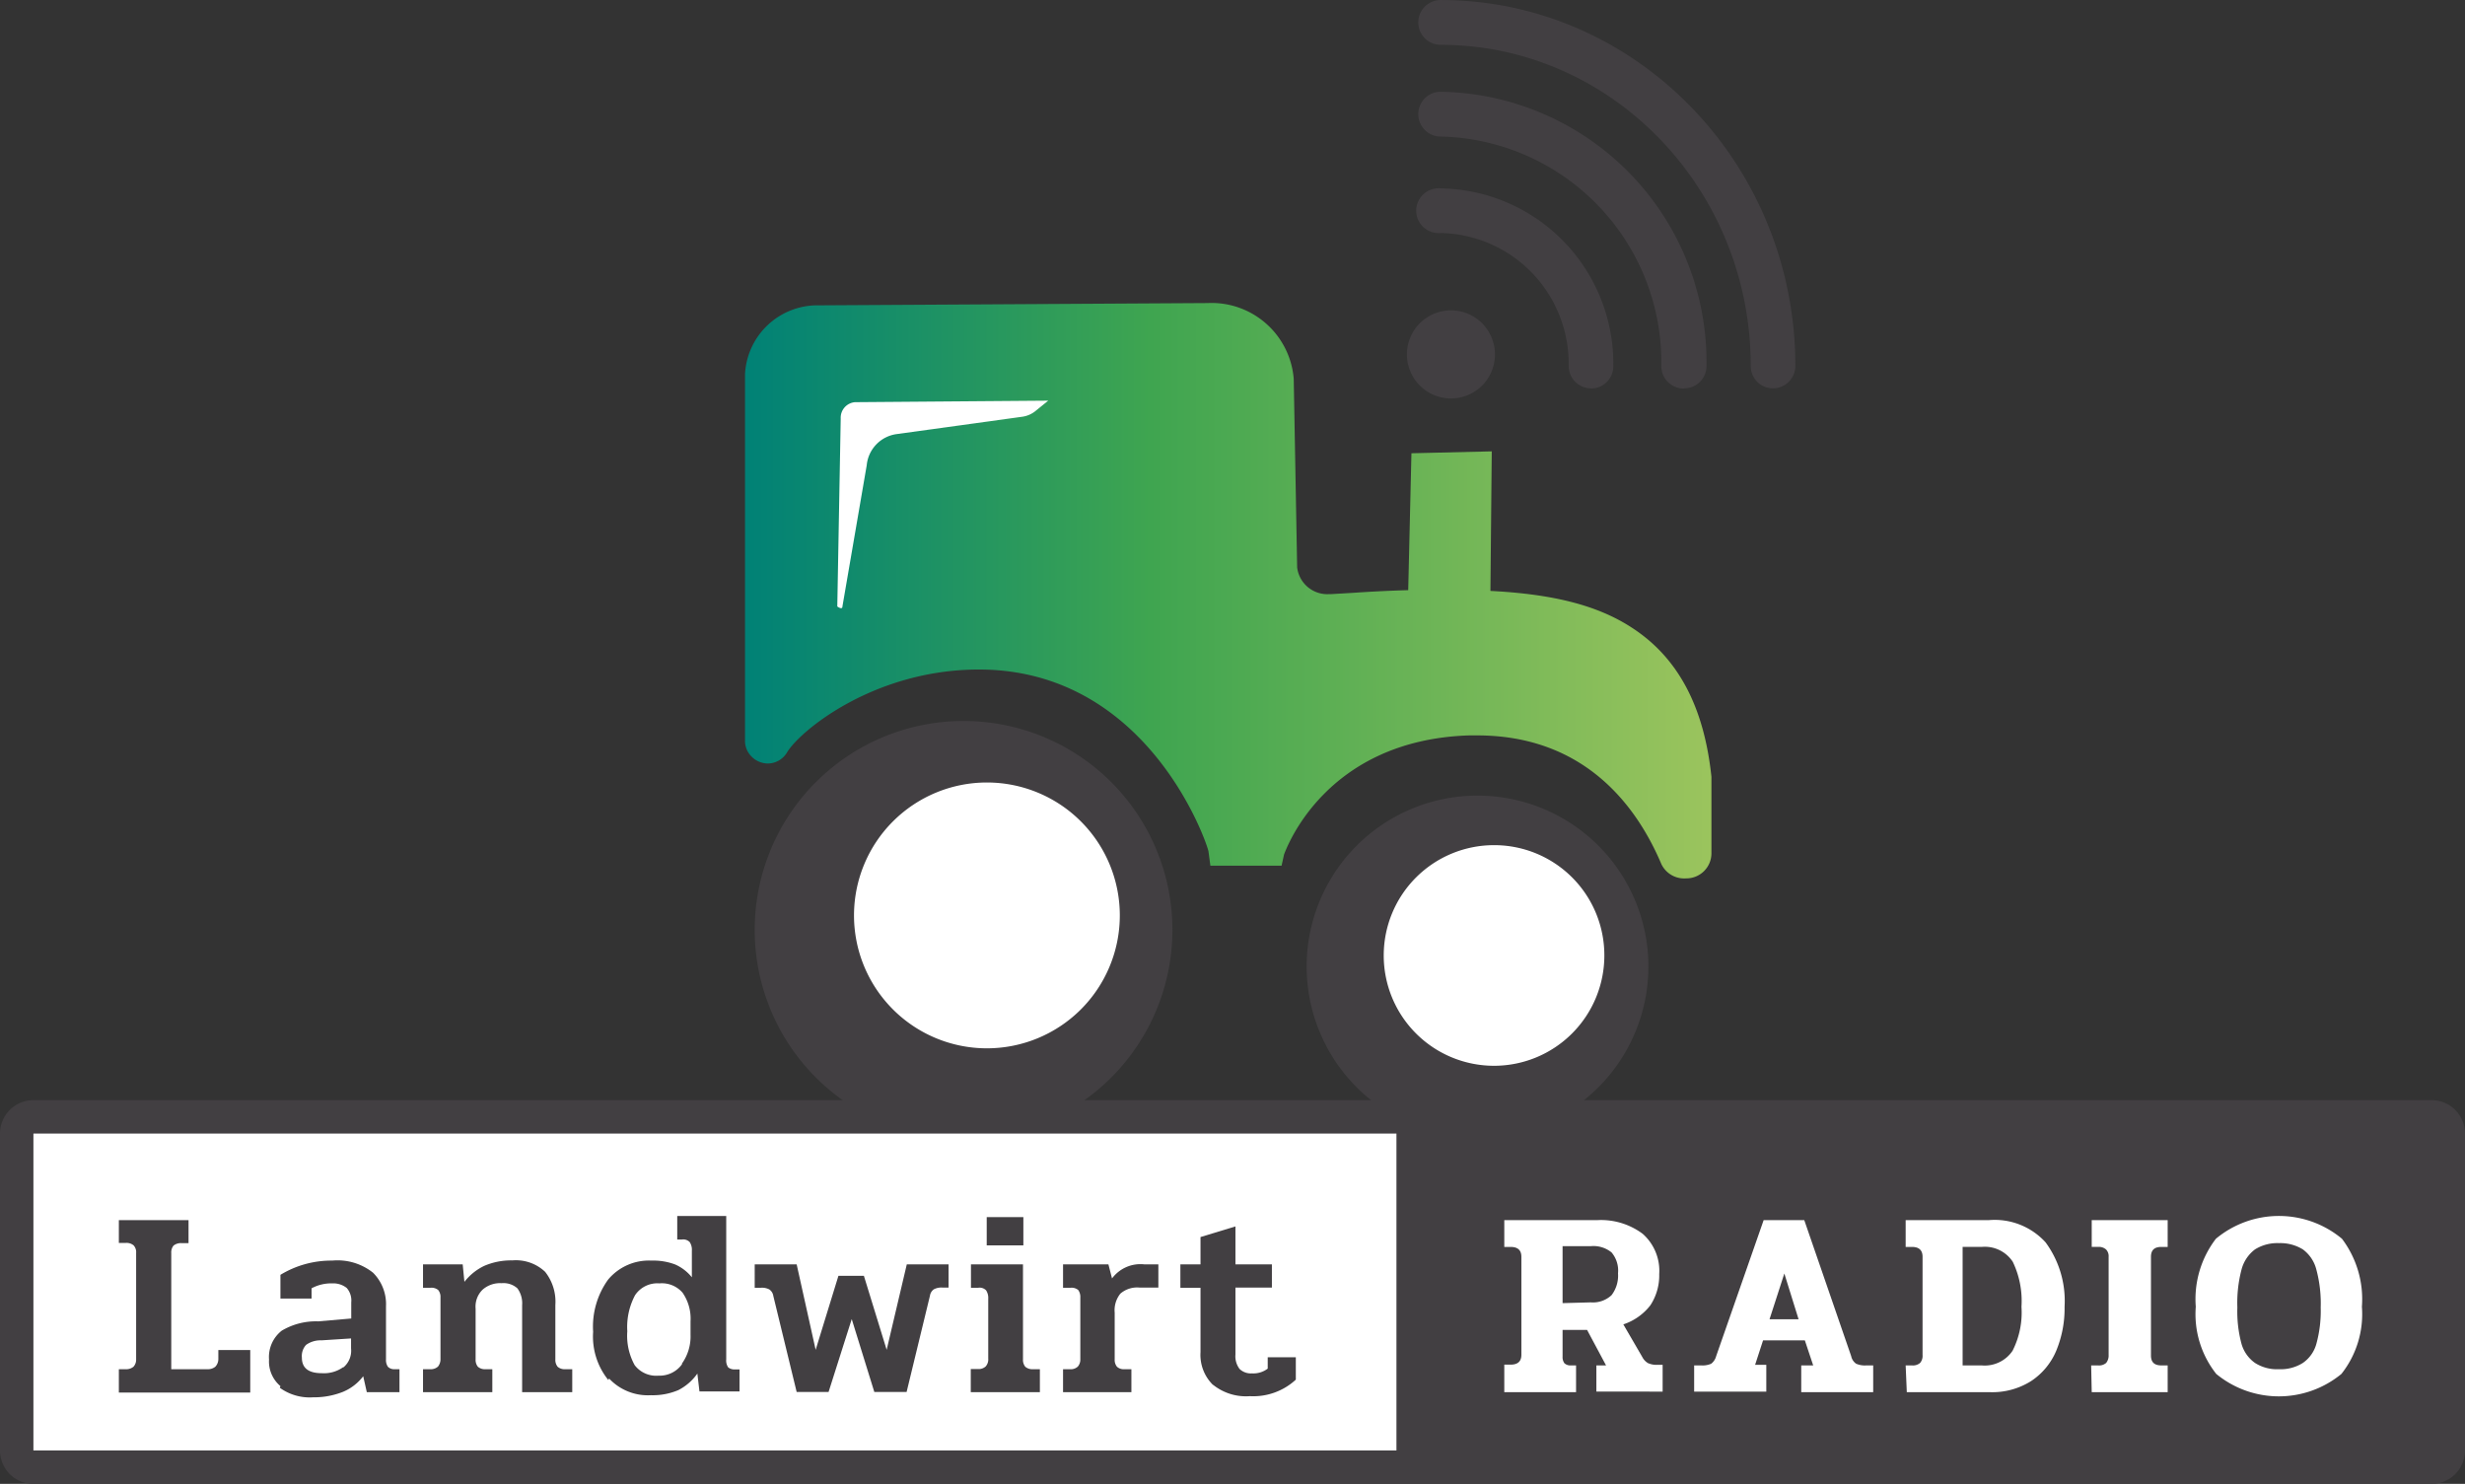 <svg id="Ebene_1" data-name="Ebene 1" xmlns="http://www.w3.org/2000/svg" xmlns:xlink="http://www.w3.org/1999/xlink" width="45.8mm" height="27.57mm" viewBox="0 0 129.83 78.15">
  <rect x="0" y="0" width="129.83" height="78.15" fill="#333333" stroke="none"/>
  <defs>
    <style>
      .cls-1 {
        fill: #423f42;
      }

      .cls-2 {
        fill: url(#linear-gradient);
      }

      .cls-3 {
        fill: #fff;
      }
    </style>
    <linearGradient id="linear-gradient" x1="40.71" y1="32.54" x2="91.63" y2="32.54" gradientUnits="userSpaceOnUse">
      <stop offset="0" stop-color="#008176"/>
      <stop offset="0.42" stop-color="#3fa550"/>
      <stop offset="1" stop-color="#9bc45d"/>
      <stop offset="1" stop-color="#9bc45d"/>
    </linearGradient>
  </defs>
  <title>logo</title>
  <g>
    <path class="cls-1" d="M85.3,21.86a1.18,1.18,0,0,1-1.18-1.18,6.88,6.88,0,0,0-6.74-7,1.18,1.18,0,1,1,0-2.35,9.23,9.23,0,0,1,9.09,9.36,1.17,1.17,0,0,1-1.17,1.18m4.91,0A1.18,1.18,0,0,1,89,20.68,11.89,11.89,0,0,0,77.38,8.6a1.18,1.18,0,0,1,0-2.36,14.24,14.24,0,0,1,14,14.44,1.17,1.17,0,0,1-1.17,1.18m4.67,0a1.17,1.17,0,0,1-1.17-1.18c0-9.33-7.33-16.91-16.33-16.91a1.18,1.18,0,0,1,0-2.36c10.3,0,18.68,8.64,18.68,19.27a1.18,1.18,0,0,1-1.18,1.18" transform="translate(-1.5 -1.41)"/>
    <path class="cls-1" d="M79.79,21.45a2.32,2.32,0,1,1-.5-3.25,2.33,2.33,0,0,1,.5,3.25" transform="translate(-1.5 -1.41)"/>
    <path class="cls-2" d="M65.25,47l-.1-.75c-.05-.35-3.13-9.58-12.09-9.58-5.53,0-9.44,3.24-10.11,4.37a1.19,1.19,0,0,1-1,.58,1.22,1.22,0,0,1-.86-.36,1.16,1.16,0,0,1-.35-.88V21.1a3.82,3.82,0,0,1,3.91-3.61l20.45-.12a4.34,4.34,0,0,1,4.54,4l.18,9.92a1.6,1.6,0,0,0,1.67,1.41h.1l1.19-.07c.89-.06,1.8-.11,2.89-.14l.17-7.21,4.23-.1L80,32.53c3.34.17,5.67.77,7.47,1.95,2.41,1.57,3.78,4.14,4.17,7.84v0l0,4.05a1.32,1.32,0,0,1-1.34,1.3h0A1.33,1.33,0,0,1,89,46.91c-1.31-3.09-4.07-6.77-9.7-6.77h-.42c-7.6.24-9.64,6-9.75,6.27L69,47H65.25Z" transform="translate(-1.5 -1.41)"/>
    <path class="cls-1" d="M63.25,50.38a11,11,0,1,1-11-11,11,11,0,0,1,11,11" transform="translate(-1.5 -1.41)"/>
    <path class="cls-3" d="M60.48,49.67a7,7,0,1,1-7-7.05,7,7,0,0,1,7,7.05" transform="translate(-1.5 -1.41)"/>
    <path class="cls-1" d="M88.32,52.31a9,9,0,1,1-9-9,9,9,0,0,1,9,9" transform="translate(-1.5 -1.41)"/>
    <path class="cls-3" d="M86,51.73a5.81,5.81,0,1,1-5.8-5.81A5.8,5.8,0,0,1,86,51.73" transform="translate(-1.5 -1.41)"/>
    <path class="cls-3" d="M45.6,33.32l.18-9.87a.82.82,0,0,1,.75-.86l10.18-.08-.63.51a1.42,1.42,0,0,1-.76.34l-6.59.91a1.83,1.83,0,0,0-1.58,1.64l-1.28,7.44c0,.2-.27,0-.27,0" transform="translate(-1.5 -1.41)"/>
    <rect class="cls-3" x="0.88" y="58.82" width="76.44" height="18.45" rx="0.88" ry="0.88"/>
    <path class="cls-1" d="M3.26,61.11H75.05V77.8H3.26Zm126.3-1.76H3.26A1.76,1.76,0,0,0,1.5,61.11V77.8a1.76,1.76,0,0,0,1.76,1.76h126.3a1.76,1.76,0,0,0,1.77-1.76V61.11a1.76,1.76,0,0,0-1.77-1.76" transform="translate(-1.5 -1.41)"/>
    <path class="cls-3" d="M85.29,70a1.43,1.43,0,0,0,1.09-.38,1.7,1.7,0,0,0,.34-1.15,1.48,1.48,0,0,0-.34-1.1,1.51,1.51,0,0,0-1.09-.33H83.8v3Zm-4.56,3.28h.33c.38,0,.57-.17.57-.52V67.6c0-.35-.19-.52-.57-.52h-.33V65.67h4.88a3.67,3.67,0,0,1,2.41.72,2.6,2.6,0,0,1,.87,2.12,2.86,2.86,0,0,1-.47,1.65,3,3,0,0,1-1.42,1l1,1.72a.78.78,0,0,0,.3.32,1.1,1.1,0,0,0,.49.09h.28v1.41H85.58V73.32h.51l-1-1.87H83.8v1.41a.54.54,0,0,0,.1.35.47.47,0,0,0,.35.11h.26v1.41H80.73Z" transform="translate(-1.5 -1.41)"/>
    <path class="cls-3" d="M96.23,70.89l-.75-2.41-.78,2.41Zm-5.5,2.43h.38a1.1,1.1,0,0,0,.52-.09.75.75,0,0,0,.26-.4l2.5-7.16h2.14L99,72.83a.65.65,0,0,0,.26.4,1.14,1.14,0,0,0,.54.09h.36v1.41H96.37V73.32H97L96.56,72h-2.2l-.42,1.29h.59v1.41h-3.8Z" transform="translate(-1.5 -1.41)"/>
    <path class="cls-3" d="M105.87,73.32a1.77,1.77,0,0,0,1.63-.77,4.45,4.45,0,0,0,.47-2.32,4.75,4.75,0,0,0-.46-2.37,1.76,1.76,0,0,0-1.64-.78h-1v6.24Zm-4,0h.33a.58.58,0,0,0,.43-.13.57.57,0,0,0,.13-.42V67.6c0-.35-.19-.52-.56-.52h-.33V65.67h4.37a3.62,3.62,0,0,1,3,1.17,5.21,5.21,0,0,1,1,3.39,5.82,5.82,0,0,1-.44,2.32,3.56,3.56,0,0,1-1.33,1.6,3.84,3.84,0,0,1-2.17.58h-4.37Z" transform="translate(-1.5 -1.41)"/>
    <path class="cls-3" d="M111.64,73.32H112a.57.57,0,0,0,.43-.13.62.62,0,0,0,.13-.42V67.6a.5.5,0,0,0-.14-.39.57.57,0,0,0-.42-.13h-.33V65.67h4v1.41h-.34c-.36,0-.54.17-.54.52v5.2c0,.35.18.52.54.52h.34v1.41h-4Z" transform="translate(-1.5 -1.41)"/>
    <path class="cls-3" d="M122.79,73.19a1.8,1.8,0,0,0,.71-1,6.52,6.52,0,0,0,.23-1.92,6.87,6.87,0,0,0-.23-2,1.89,1.89,0,0,0-.71-1.06,2.26,2.26,0,0,0-1.26-.33,2.22,2.22,0,0,0-1.26.33,1.94,1.94,0,0,0-.71,1.06,6.91,6.91,0,0,0-.22,2,6.57,6.57,0,0,0,.22,1.92,1.85,1.85,0,0,0,.71,1,2.14,2.14,0,0,0,1.26.33,2.18,2.18,0,0,0,1.26-.33m-4.56.58a5.07,5.07,0,0,1-1.08-3.54,5.23,5.23,0,0,1,1.06-3.58,5.19,5.19,0,0,1,6.64,0,5.28,5.28,0,0,1,1.05,3.58,5.07,5.07,0,0,1-1.08,3.54,5.19,5.19,0,0,1-6.59,0" transform="translate(-1.5 -1.41)"/>
    <path class="cls-1" d="M7.76,73.52h.35a.6.6,0,0,0,.42-.13A.55.55,0,0,0,8.67,73V67.4A.53.53,0,0,0,8.54,67a.58.58,0,0,0-.42-.13H7.76V65.67h3.67v1.21h-.37a.62.62,0,0,0-.42.13.57.57,0,0,0-.12.39v6.12h1.9a.62.62,0,0,0,.42-.13A.59.59,0,0,0,13,73v-.49h1.68v2.24H7.76Z" transform="translate(-1.5 -1.41)"/>
    <path class="cls-1" d="M19.58,73.43a1.14,1.14,0,0,0,.41-1V71.9L18.43,72a1.3,1.3,0,0,0-.81.24.87.87,0,0,0-.22.67c0,.55.35.82,1.05.82a1.75,1.75,0,0,0,1.13-.32m-3.31,1a1.69,1.69,0,0,1-.6-1.4,1.76,1.76,0,0,1,.67-1.52A3.53,3.53,0,0,1,18.26,71L20,70.85V70a1,1,0,0,0-.24-.76A1.14,1.14,0,0,0,19,69a2.17,2.17,0,0,0-1.09.26v.54H16.27V68.55A5.15,5.15,0,0,1,19,67.8a3,3,0,0,1,2.15.64,2.34,2.34,0,0,1,.68,1.77V73a.63.63,0,0,0,.1.39.45.45,0,0,0,.35.13h.26v1.21H20.82l-.19-.84a2.59,2.59,0,0,1-1.06.82A4.11,4.11,0,0,1,18,75a2.68,2.68,0,0,1-1.76-.5" transform="translate(-1.5 -1.41)"/>
    <path class="cls-1" d="M23.78,73.52h.37a.56.56,0,0,0,.42-.14A.61.61,0,0,0,24.7,73V69.74a.57.57,0,0,0-.12-.39.56.56,0,0,0-.4-.12h-.4V68h2.09l.09.92A2.91,2.91,0,0,1,27,68.08a3.55,3.55,0,0,1,1.48-.29,2.24,2.24,0,0,1,1.73.6,2.53,2.53,0,0,1,.54,1.75V73a.57.57,0,0,0,.12.39.55.55,0,0,0,.4.13h.37v1.21H29V70.15a1.33,1.33,0,0,0-.25-.89,1.1,1.1,0,0,0-.83-.27,1.39,1.39,0,0,0-1,.34,1.24,1.24,0,0,0-.37,1V73a.57.57,0,0,0,.12.39.55.55,0,0,0,.4.13h.36v1.21H23.78Z" transform="translate(-1.5 -1.41)"/>
    <path class="cls-1" d="M37.42,73.22a2.46,2.46,0,0,0,.45-1.51V71a2.4,2.4,0,0,0-.42-1.51A1.44,1.44,0,0,0,36.23,69a1.41,1.41,0,0,0-1.28.62,3.55,3.55,0,0,0-.41,1.9,3.19,3.19,0,0,0,.39,1.79,1.43,1.43,0,0,0,1.26.55,1.45,1.45,0,0,0,1.23-.6m-3.88.83a3.64,3.64,0,0,1-.8-2.54,4.23,4.23,0,0,1,.79-2.75,2.8,2.8,0,0,1,2.28-1,3.28,3.28,0,0,1,1.24.2,2.33,2.33,0,0,1,.89.68V67.28a.74.74,0,0,0-.11-.45.47.47,0,0,0-.41-.14h-.25V65.45h2.58V73a.65.65,0,0,0,.1.42.51.51,0,0,0,.37.11h.23v1.16H38.34l-.11-.94a2.76,2.76,0,0,1-1,.87,3.44,3.44,0,0,1-1.45.27,2.8,2.8,0,0,1-2.2-.88" transform="translate(-1.5 -1.41)"/>
    <path class="cls-1" d="M42.23,69.66a.5.5,0,0,0-.21-.34.83.83,0,0,0-.44-.09h-.33V68h2.21l1,4.5,1.2-3.9H47l1.2,3.9L49.26,68h2.2v1.22h-.33a.85.85,0,0,0-.44.09.5.5,0,0,0-.21.34l-1.23,5.07h-1.7l-1.19-3.84-1.22,3.84H43.46Z" transform="translate(-1.5 -1.41)"/>
    <path class="cls-1" d="M53.47,65.51H55.4V67H53.47Zm-.84,8H53a.54.54,0,0,0,.42-.14.56.56,0,0,0,.13-.41V69.81a.73.73,0,0,0-.11-.44.47.47,0,0,0-.41-.14h-.39V68h2.74v5a.57.57,0,0,0,.12.39.56.56,0,0,0,.4.13h.37v1.21H52.63Z" transform="translate(-1.5 -1.41)"/>
    <path class="cls-1" d="M57.49,73.52h.36a.54.54,0,0,0,.42-.14A.56.56,0,0,0,58.4,73V69.74a.62.62,0,0,0-.11-.39.55.55,0,0,0-.4-.12h-.4V68h2.39l.19.74A1.86,1.86,0,0,1,61.78,68h.73v1.22h-1a1.35,1.35,0,0,0-1,.32,1.39,1.39,0,0,0-.3,1V73a.57.57,0,0,0,.12.39.52.52,0,0,0,.39.13h.37v1.21H57.49Z" transform="translate(-1.5 -1.41)"/>
    <path class="cls-1" d="M65.39,74.35a2.22,2.22,0,0,1-.66-1.73V69.23H63.67V68h1.06V66.56L66.57,66v2h1.92v1.22H66.57v3.53a1.1,1.1,0,0,0,.22.76.86.86,0,0,0,.65.23,1.25,1.25,0,0,0,.83-.25v-.6h1.48v1.18a3.3,3.3,0,0,1-2.42.87,2.77,2.77,0,0,1-1.94-.6" transform="translate(-1.5 -1.41)"/>
  </g>
</svg>
